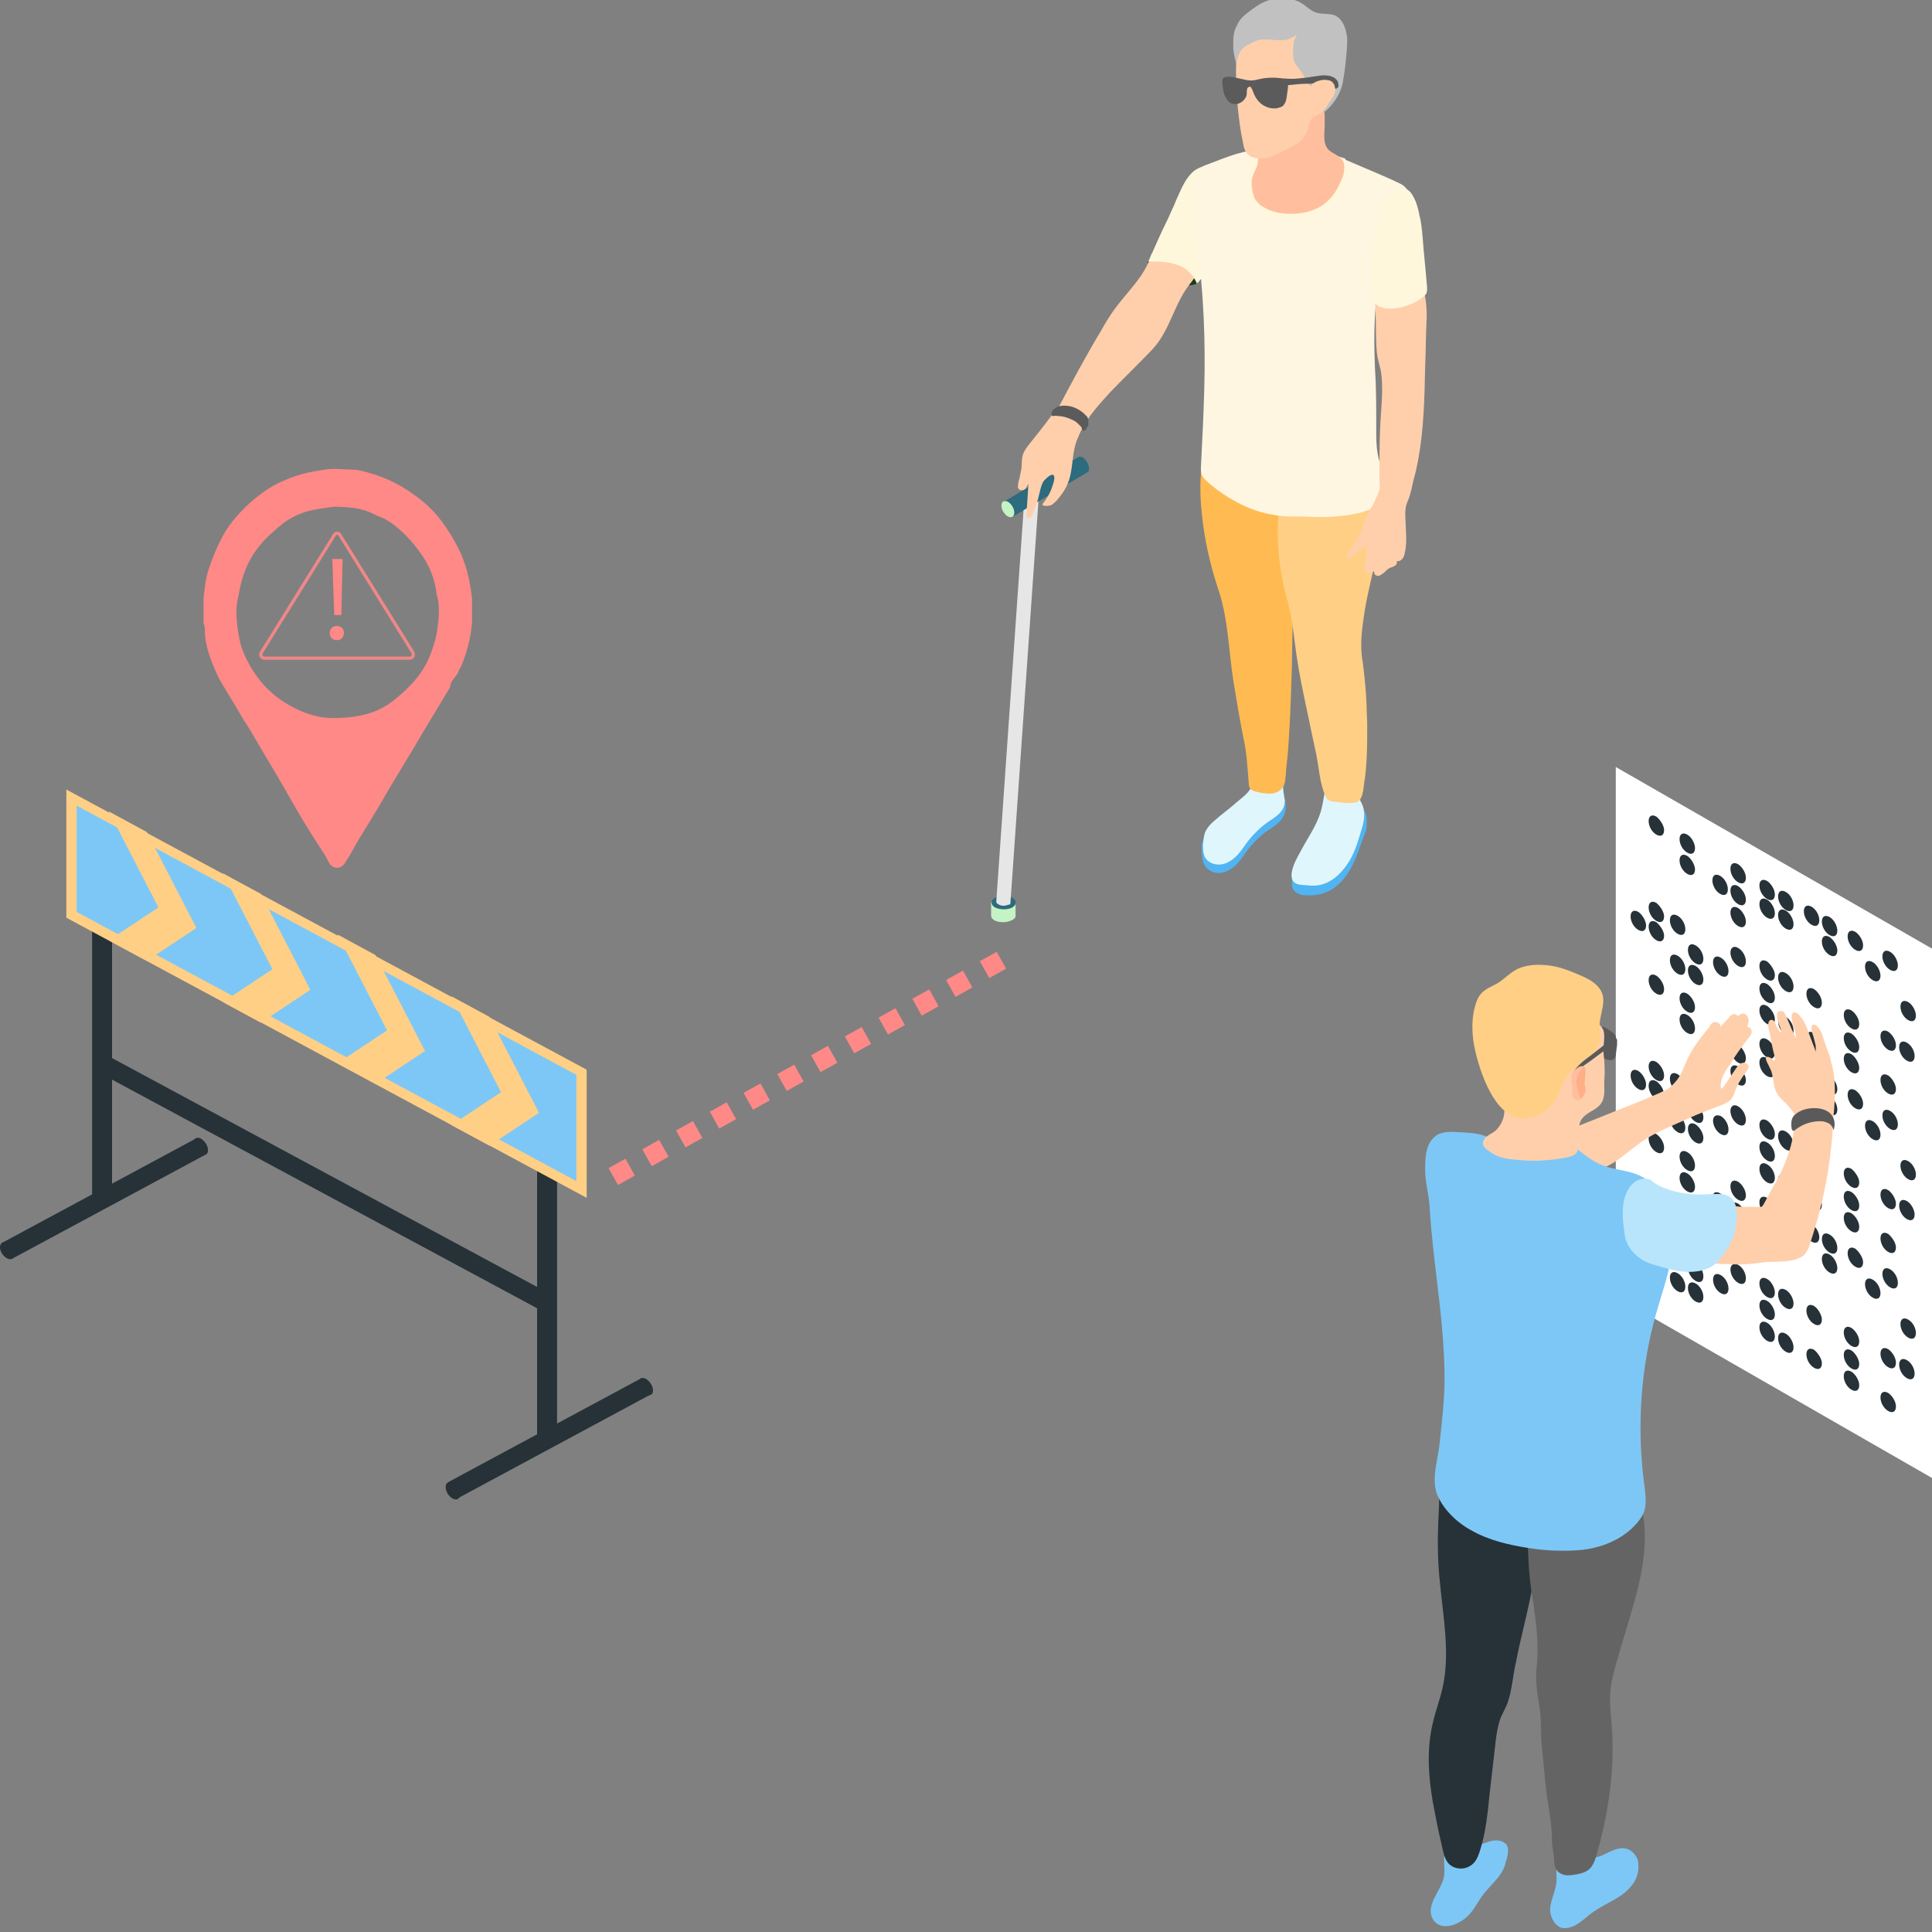 <svg width="300" height="300" viewBox="0 0 300 300" fill="none" xmlns="http://www.w3.org/2000/svg">
<rect x="0" y="0" width="300" height="300" fill="#808080" stroke="none"/>
<g clip-path="url(#clip0_334_249)">
<path d="M69.9 106.7C68.5 109 67.2 111.2 65.8 113.5C64.6 115.6 63.3 117.7 62.1 119.7C60.5 122.3 59 125 57.4 127.6C56.4 129.2 55.4 130.8 54.5 132.5C54.2 133 53.8 133.6 53.5 134.1C52.8 135.1 51.5 134.9 51 133.8C50.6 132.9 50 132.1 49.5 131.3C48.2 129.3 46.9 127.2 45.7 125.1C44.7 123.3 43.7 121.6 42.7 119.9C41.4 117.7 40.1 115.5 38.8 113.3C37.6 111.5 36.6 109.6 35.4 107.7C34.8 106.7 34.2 105.8 33.7 104.7C32.7 102.5 31.8 100.2 31.8 97.7C31.8 97.4 31.7 97 31.6 96.7C31.6 95.4 31.6 94.2 31.6 92.9C31.8 91.4 31.9 89.9 32.4 88.4C33 86.6 33.7 84.9 34.6 83.2C35.9 80.9 37.6 79.1 39.6 77.4C41.1 76.2 42.6 75.2 44.4 74.5C46.4 73.6 48.5 73.2 50.6 72.9C52 72.7 53 72.9 54.2 72.9C55.4 72.9 56.2 73.1 57.2 73.4C60.2 74.2 62.8 75.6 65.2 77.5C67.8 79.5 69.6 82.1 71.1 85C72.4 87.5 73 90.2 73.3 93C73.3 94.2 73.3 95.4 73.3 96.6C73.1 99.1 72.5 101.4 71.5 103.7C71.3 103.9 71.2 104.2 71.1 104.5C70.7 105.2 69.9 105.8 69.9 106.7ZM61.3 81.6C60.8 81.2 60.3 80.9 59.8 80.6C59.3 80.4 58.9 80.2 58.4 80C57 79.3 55.8 78.9 54.2 78.8C52.9 78.7 52.2 78.6 51 78.8C48.9 79.1 47.3 79.3 45.3 80.4C44.4 80.9 43.9 81.3 43.3 81.8C42.4 82.6 41.4 83.4 40.6 84.4C39 86.2 38 88.3 37.4 90.7C37.2 91.5 37.1 92.3 36.9 93.1C36.6 94.6 36.7 96.1 36.9 97.6C37.1 98.9 37.3 100.1 37.8 101.3C39.2 104.6 41.3 107.3 44.4 109.2C46.7 110.6 49.1 111.5 51.8 111.5C53.2 111.5 54.6 111.4 56 111.1C58 110.7 59.7 109.9 61.2 108.7C63.7 106.7 65.9 104.4 67 101.2C67.5 99.8 67.9 98.4 68 96.9C68.2 95.6 68.2 94.3 68 93C67.9 92.8 67.9 92.5 67.8 92.3C67.6 90.4 67 88.7 66.1 87.1C64.8 85 63.2 83.1 61.3 81.6Z" fill="#FF8987"/>
<path d="M51.6 86.8H53.2L53 95.5H51.9L51.6 86.8ZM52.3 99.4C52 99.4 51.7 99.3 51.5 99.1C51.3 98.9 51.2 98.6 51.2 98.3C51.2 98 51.3 97.7 51.5 97.5C51.7 97.3 52 97.2 52.3 97.2C52.6 97.2 52.9 97.3 53.1 97.5C53.3 97.7 53.4 97.9 53.4 98.3C53.4 98.6 53.3 98.9 53.1 99.1C52.9 99.3 52.7 99.4 52.3 99.4Z" fill="#FF8987"/>
<path d="M52.8 83.1L64.1 101.3C64.3 101.7 64.1 102.2 63.6 102.2H41.1C40.6 102.2 40.3 101.7 40.6 101.3L51.9 83.1C52.1 82.7 52.6 82.7 52.8 83.1Z" stroke="#F18788" stroke-width="0.5" stroke-miterlimit="10"/>
<path d="M300 229.5L250.9 201.3V119.1L300 147.3V229.5Z" fill="white"/>
<path d="M258.4 128.9C258.4 129.7 257.9 130 257.2 129.6C256.5 129.2 256 128.3 256 127.5C256 126.7 256.5 126.4 257.2 126.8C257.8 127.3 258.4 128.2 258.4 128.9Z" fill="#263238"/>
<path d="M258.4 142.3C258.4 143.1 257.9 143.4 257.2 143C256.5 142.6 256 141.7 256 140.9C256 140.1 256.5 139.8 257.2 140.2C257.8 140.7 258.4 141.6 258.4 142.3Z" fill="#263238"/>
<path d="M258.4 145.3C258.4 146.1 257.9 146.4 257.2 146C256.5 145.6 256 144.7 256 143.9C256 143.1 256.5 142.8 257.2 143.2C257.8 143.7 258.4 144.6 258.4 145.3Z" fill="#263238"/>
<path d="M255.6 143.7C255.6 144.5 255.1 144.8 254.4 144.4C253.7 144 253.2 143.1 253.2 142.3C253.2 141.5 253.7 141.2 254.4 141.6C255 142 255.6 143 255.6 143.7Z" fill="#263238"/>
<path d="M261.7 144.3C261.7 145.1 261.2 145.4 260.5 145C259.8 144.6 259.3 143.7 259.3 142.9C259.3 142.1 259.8 141.8 260.5 142.2C261.2 142.6 261.7 143.5 261.7 144.3Z" fill="#263238"/>
<path d="M264.5 148.9C264.5 149.7 264 150 263.3 149.6C262.6 149.2 262.1 148.3 262.1 147.5C262.1 146.7 262.6 146.4 263.3 146.8C264 147.2 264.5 148.1 264.5 148.9Z" fill="#263238"/>
<path d="M264.5 152.1C264.5 152.9 264 153.2 263.3 152.8C262.6 152.4 262.1 151.5 262.1 150.7C262.1 149.9 262.6 149.6 263.3 150C264 150.4 264.5 151.4 264.5 152.1Z" fill="#263238"/>
<path d="M261.7 150.5C261.7 151.3 261.2 151.6 260.5 151.2C259.8 150.8 259.3 149.9 259.3 149.1C259.3 148.3 259.8 148 260.5 148.4C261.2 148.8 261.7 149.7 261.7 150.5Z" fill="#263238"/>
<path d="M263.2 131.7C263.2 132.5 262.7 132.8 262 132.4C261.3 132 260.8 131.1 260.8 130.3C260.8 129.5 261.3 129.2 262 129.6C262.7 130 263.2 131 263.2 131.7Z" fill="#263238"/>
<path d="M263.2 135C263.2 135.8 262.7 136.1 262 135.7C261.3 135.3 260.8 134.4 260.8 133.6C260.8 132.8 261.3 132.5 262 132.9C262.6 133.3 263.2 134.3 263.2 135Z" fill="#263238"/>
<path d="M271.1 136.3C271.1 137.1 270.6 137.4 269.9 137C269.2 136.6 268.7 135.7 268.7 134.9C268.7 134.1 269.2 133.8 269.9 134.2C270.5 134.6 271.1 135.5 271.1 136.3Z" fill="#263238"/>
<path d="M271.1 139.7C271.1 140.5 270.6 140.8 269.9 140.4C269.2 140 268.7 139.1 268.7 138.3C268.7 137.5 269.2 137.2 269.9 137.6C270.5 138 271.1 138.9 271.1 139.7Z" fill="#263238"/>
<path d="M268.3 138.1C268.3 138.9 267.8 139.2 267.1 138.8C266.4 138.4 265.9 137.5 265.9 136.7C265.9 135.9 266.4 135.6 267.1 136C267.8 136.4 268.3 137.3 268.3 138.1Z" fill="#263238"/>
<path d="M271.1 143.1C271.1 143.9 270.6 144.2 269.9 143.8C269.2 143.4 268.7 142.5 268.7 141.7C268.7 140.9 269.2 140.6 269.9 141C270.5 141.4 271.1 142.3 271.1 143.1Z" fill="#263238"/>
<path d="M275.6 138.9C275.6 139.7 275.1 140 274.4 139.6C273.7 139.2 273.2 138.3 273.2 137.5C273.2 136.7 273.7 136.4 274.4 136.8C275 137.2 275.6 138.1 275.6 138.9Z" fill="#263238"/>
<path d="M278.5 140.6C278.5 141.4 278 141.7 277.3 141.3C276.6 140.9 276.1 140 276.1 139.2C276.1 138.4 276.6 138.1 277.3 138.5C278 138.9 278.5 139.8 278.5 140.6Z" fill="#263238"/>
<path d="M275.6 141.8C275.6 142.6 275.1 142.9 274.4 142.5C273.7 142.1 273.2 141.2 273.2 140.4C273.2 139.6 273.7 139.3 274.4 139.7C275.1 140.1 275.6 141.1 275.6 141.8Z" fill="#263238"/>
<path d="M278.5 143.5C278.5 144.3 278 144.6 277.3 144.2C276.6 143.8 276.1 142.9 276.1 142.1C276.1 141.3 276.6 141 277.3 141.4C278 141.8 278.5 142.8 278.5 143.5Z" fill="#263238"/>
<path d="M275.6 151.4C275.6 152.2 275.1 152.5 274.4 152.1C273.7 151.7 273.2 150.8 273.2 150C273.2 149.2 273.7 148.9 274.4 149.3C275 149.8 275.6 150.7 275.6 151.4Z" fill="#263238"/>
<path d="M278.5 153.2C278.5 154 278 154.3 277.3 153.9C276.6 153.5 276.1 152.6 276.1 151.8C276.1 151 276.6 150.7 277.3 151.1C278 151.5 278.5 152.4 278.5 153.2Z" fill="#263238"/>
<path d="M275.6 154.9C275.6 155.7 275.1 156 274.4 155.6C273.7 155.2 273.2 154.3 273.2 153.5C273.2 152.7 273.7 152.4 274.4 152.8C275 153.2 275.6 154.1 275.6 154.9Z" fill="#263238"/>
<path d="M275.6 158.3C275.6 159.1 275.1 159.4 274.4 159C273.7 158.6 273.2 157.7 273.2 156.9C273.2 156.1 273.7 155.8 274.4 156.2C275 156.6 275.6 157.5 275.6 158.3Z" fill="#263238"/>
<path d="M282.9 155.7C282.9 156.5 282.4 156.8 281.7 156.4C281 156 280.5 155.1 280.5 154.3C280.5 153.5 281 153.2 281.7 153.6C282.3 154 282.9 154.9 282.9 155.7Z" fill="#263238"/>
<path d="M282.9 162.5C282.9 163.3 282.4 163.6 281.7 163.2C281 162.8 280.5 161.9 280.5 161.1C280.5 160.3 281 160 281.7 160.4C282.3 160.8 282.9 161.7 282.9 162.5Z" fill="#263238"/>
<path d="M288.7 159C288.7 159.8 288.2 160.1 287.5 159.7C286.8 159.3 286.3 158.4 286.3 157.6C286.3 156.8 286.8 156.5 287.5 156.9C288.1 157.3 288.7 158.2 288.7 159Z" fill="#263238"/>
<path d="M288.7 165.8C288.7 166.6 288.2 166.9 287.5 166.5C286.8 166.1 286.3 165.2 286.3 164.4C286.3 163.6 286.8 163.3 287.5 163.7C288.1 164.1 288.7 165.1 288.7 165.8Z" fill="#263238"/>
<path d="M288.7 162.6C288.7 163.4 288.2 163.7 287.5 163.3C286.8 162.9 286.3 162 286.3 161.2C286.3 160.4 286.8 160.1 287.5 160.5C288.1 160.9 288.7 161.8 288.7 162.6Z" fill="#263238"/>
<path d="M278.5 160C278.5 160.8 278 161.1 277.3 160.7C276.6 160.3 276.1 159.4 276.1 158.6C276.1 157.8 276.6 157.5 277.3 157.9C278 158.3 278.5 159.2 278.5 160Z" fill="#263238"/>
<path d="M294.4 162.3C294.4 163.1 293.9 163.4 293.2 163C292.5 162.6 292 161.7 292 160.9C292 160.1 292.5 159.8 293.2 160.2C293.8 160.6 294.4 161.5 294.4 162.3Z" fill="#263238"/>
<path d="M297.3 164C297.3 164.8 296.8 165.1 296.1 164.7C295.4 164.3 294.9 163.4 294.9 162.6C294.9 161.8 295.4 161.5 296.1 161.9C296.8 162.3 297.3 163.2 297.3 164Z" fill="#263238"/>
<path d="M294.4 169.1C294.4 169.9 293.9 170.2 293.2 169.8C292.5 169.4 292 168.5 292 167.7C292 166.9 292.5 166.6 293.2 167C293.8 167.4 294.4 168.4 294.4 169.1Z" fill="#263238"/>
<path d="M282.5 142.9C282.5 143.7 282 144 281.3 143.6C280.6 143.2 280.1 142.3 280.1 141.5C280.1 140.7 280.6 140.4 281.3 140.8C282 141.2 282.5 142.1 282.5 142.9Z" fill="#263238"/>
<path d="M285.3 144.5C285.3 145.3 284.8 145.6 284.1 145.2C283.4 144.8 282.9 143.9 282.9 143.1C282.9 142.3 283.4 142 284.1 142.4C284.8 142.8 285.3 143.8 285.3 144.5Z" fill="#263238"/>
<path d="M285.3 147.6C285.3 148.4 284.8 148.7 284.1 148.3C283.4 147.9 282.9 147 282.9 146.2C282.9 145.4 283.4 145.1 284.1 145.5C284.8 146 285.3 146.9 285.3 147.6Z" fill="#263238"/>
<path d="M289.3 146.8C289.3 147.6 288.8 147.9 288.1 147.5C287.4 147.1 286.9 146.2 286.9 145.4C286.9 144.6 287.4 144.3 288.1 144.7C288.7 145.1 289.3 146 289.3 146.8Z" fill="#263238"/>
<path d="M292 151.5C292 152.3 291.5 152.6 290.8 152.2C290.1 151.8 289.6 150.9 289.6 150.1C289.6 149.3 290.1 149 290.8 149.4C291.5 149.8 292 150.8 292 151.5Z" fill="#263238"/>
<path d="M268.7 147.9C268.7 148.7 269.2 149.6 269.9 150C270.6 150.4 271.1 150.1 271.1 149.3C271.1 148.5 270.6 147.6 269.9 147.2C269.3 146.8 268.7 147.1 268.7 147.9Z" fill="#263238"/>
<path d="M266 149.4C266 150.2 266.5 151.1 267.2 151.5C267.9 151.9 268.4 151.6 268.4 150.8C268.4 150 267.9 149.1 267.2 148.7C266.5 148.3 266 148.6 266 149.4Z" fill="#263238"/>
<path d="M294.7 149.9C294.7 150.7 294.2 151 293.5 150.6C292.8 150.2 292.3 149.3 292.3 148.5C292.3 147.7 292.8 147.4 293.5 147.8C294.2 148.2 294.7 149.2 294.7 149.9Z" fill="#263238"/>
<path d="M297.5 157.7C297.5 158.5 297 158.8 296.3 158.4C295.6 158 295.1 157.1 295.1 156.3C295.1 155.5 295.6 155.2 296.3 155.6C297 156 297.5 157 297.5 157.7Z" fill="#263238"/>
<path d="M258.4 153.6C258.4 154.4 257.9 154.7 257.2 154.3C256.5 153.9 256 153 256 152.2C256 151.4 256.5 151.1 257.2 151.5C257.8 151.9 258.4 152.8 258.4 153.6Z" fill="#263238"/>
<path d="M258.4 167C258.4 167.8 257.9 168.1 257.2 167.7C256.5 167.3 256 166.4 256 165.6C256 164.8 256.5 164.5 257.2 164.9C257.8 165.3 258.4 166.2 258.4 167Z" fill="#263238"/>
<path d="M258.4 170C258.4 170.8 257.9 171.1 257.2 170.7C256.5 170.3 256 169.4 256 168.6C256 167.8 256.5 167.5 257.2 167.9C257.8 168.3 258.4 169.2 258.4 170Z" fill="#263238"/>
<path d="M255.6 168.4C255.6 169.2 255.1 169.5 254.4 169.1C253.7 168.7 253.2 167.8 253.2 167C253.2 166.2 253.7 165.9 254.4 166.3C255 166.7 255.6 167.6 255.6 168.4Z" fill="#263238"/>
<path d="M261.7 168.9C261.7 169.7 261.2 170 260.5 169.6C259.8 169.2 259.3 168.3 259.3 167.5C259.3 166.7 259.8 166.4 260.5 166.8C261.2 167.2 261.7 168.2 261.7 168.9Z" fill="#263238"/>
<path d="M264.5 173.5C264.5 174.3 264 174.6 263.3 174.2C262.6 173.8 262.1 172.9 262.1 172.1C262.1 171.3 262.6 171 263.3 171.4C264 171.8 264.5 172.8 264.5 173.5Z" fill="#263238"/>
<path d="M264.5 176.7C264.5 177.5 264 177.8 263.3 177.4C262.6 177 262.1 176.1 262.1 175.3C262.1 174.5 262.6 174.2 263.3 174.6C264 175.1 264.5 176 264.5 176.7Z" fill="#263238"/>
<path d="M261.7 175.1C261.7 175.9 261.2 176.2 260.5 175.8C259.8 175.4 259.3 174.5 259.3 173.7C259.3 172.9 259.8 172.6 260.5 173C261.2 173.4 261.7 174.4 261.7 175.1Z" fill="#263238"/>
<path d="M263.2 156.4C263.2 157.2 262.7 157.5 262 157.1C261.3 156.7 260.8 155.8 260.8 155C260.8 154.2 261.3 153.9 262 154.3C262.6 154.7 263.2 155.6 263.2 156.4Z" fill="#263238"/>
<path d="M263.2 159.7C263.2 160.5 262.7 160.8 262 160.4C261.3 160 260.8 159.1 260.8 158.3C260.8 157.5 261.3 157.2 262 157.6C262.7 158 263.2 158.9 263.2 159.7Z" fill="#263238"/>
<path d="M271.1 160.9C271.1 161.7 270.6 162 269.9 161.6C269.2 161.2 268.7 160.3 268.7 159.5C268.7 158.7 269.2 158.4 269.9 158.8C270.5 159.2 271.1 160.2 271.1 160.9Z" fill="#263238"/>
<path d="M271.1 164.3C271.1 165.1 270.6 165.4 269.9 165C269.2 164.6 268.7 163.7 268.7 162.9C268.7 162.1 269.2 161.8 269.9 162.2C270.5 162.6 271.1 163.6 271.1 164.3Z" fill="#263238"/>
<path d="M268.3 162.7C268.3 163.5 267.8 163.8 267.1 163.4C266.4 163 265.9 162.1 265.9 161.3C265.9 160.5 266.4 160.2 267.1 160.6C267.8 161.1 268.3 162 268.3 162.7Z" fill="#263238"/>
<path d="M271.1 167.7C271.1 168.5 270.6 168.8 269.9 168.4C269.2 168 268.7 167.1 268.7 166.3C268.7 165.5 269.2 165.2 269.9 165.6C270.5 166.1 271.1 167 271.1 167.7Z" fill="#263238"/>
<path d="M275.6 163.5C275.6 164.3 275.1 164.6 274.4 164.2C273.7 163.8 273.2 162.9 273.2 162.1C273.2 161.3 273.7 161 274.4 161.4C275.1 161.8 275.6 162.7 275.6 163.5Z" fill="#263238"/>
<path d="M278.5 165.2C278.5 166 278 166.3 277.3 165.9C276.6 165.5 276.1 164.6 276.1 163.8C276.1 163 276.6 162.7 277.3 163.1C278 163.5 278.5 164.5 278.5 165.2Z" fill="#263238"/>
<path d="M275.6 166.4C275.6 167.2 275.1 167.5 274.4 167.1C273.7 166.7 273.2 165.8 273.2 165C273.2 164.2 273.7 163.9 274.4 164.3C275.1 164.7 275.6 165.7 275.6 166.4Z" fill="#263238"/>
<path d="M278.5 168.1C278.5 168.9 278 169.2 277.3 168.8C276.6 168.4 276.1 167.5 276.1 166.7C276.1 165.9 276.6 165.6 277.3 166C278 166.5 278.5 167.4 278.5 168.1Z" fill="#263238"/>
<path d="M275.6 176.1C275.6 176.9 275.1 177.2 274.4 176.8C273.7 176.4 273.2 175.5 273.2 174.7C273.2 173.9 273.7 173.6 274.4 174C275 174.4 275.6 175.3 275.6 176.1Z" fill="#263238"/>
<path d="M278.5 177.8C278.5 178.6 278 178.9 277.3 178.5C276.6 178.1 276.1 177.2 276.1 176.4C276.1 175.6 276.6 175.3 277.3 175.7C278 176.1 278.5 177 278.5 177.8Z" fill="#263238"/>
<path d="M275.6 179.5C275.6 180.3 275.1 180.6 274.4 180.2C273.7 179.8 273.2 178.9 273.2 178.1C273.2 177.3 273.7 177 274.4 177.4C275.1 177.8 275.6 178.7 275.6 179.5Z" fill="#263238"/>
<path d="M275.6 182.9C275.6 183.7 275.1 184 274.4 183.6C273.7 183.2 273.2 182.3 273.2 181.5C273.2 180.7 273.7 180.4 274.4 180.8C275.1 181.2 275.6 182.1 275.6 182.9Z" fill="#263238"/>
<path d="M282.9 180.3C282.9 181.1 282.4 181.4 281.7 181C281 180.6 280.5 179.7 280.5 178.9C280.5 178.1 281 177.8 281.7 178.2C282.3 178.6 282.9 179.5 282.9 180.3Z" fill="#263238"/>
<path d="M282.9 187.1C282.9 187.9 282.4 188.2 281.7 187.8C281 187.4 280.5 186.5 280.5 185.7C280.5 184.9 281 184.6 281.7 185C282.3 185.4 282.9 186.3 282.9 187.1Z" fill="#263238"/>
<path d="M288.7 183.6C288.7 184.4 288.2 184.7 287.5 184.3C286.8 183.9 286.3 183 286.3 182.2C286.3 181.4 286.8 181.1 287.5 181.5C288.1 182 288.7 182.9 288.7 183.6Z" fill="#263238"/>
<path d="M288.7 190.5C288.7 191.3 288.2 191.6 287.5 191.2C286.8 190.8 286.3 189.9 286.3 189.1C286.3 188.3 286.8 188 287.5 188.4C288.1 188.8 288.7 189.7 288.7 190.5Z" fill="#263238"/>
<path d="M288.7 187.2C288.7 188 288.2 188.3 287.5 187.9C286.8 187.5 286.3 186.6 286.3 185.8C286.3 185 286.8 184.7 287.5 185.1C288.1 185.5 288.7 186.4 288.7 187.2Z" fill="#263238"/>
<path d="M278.5 184.6C278.5 185.4 278 185.7 277.3 185.3C276.6 184.9 276.1 184 276.1 183.2C276.1 182.4 276.6 182.1 277.3 182.5C278 182.9 278.5 183.8 278.5 184.6Z" fill="#263238"/>
<path d="M294.4 186.9C294.4 187.7 293.9 188 293.2 187.6C292.5 187.2 292 186.3 292 185.5C292 184.7 292.5 184.4 293.2 184.8C293.8 185.2 294.4 186.2 294.4 186.9Z" fill="#263238"/>
<path d="M297.3 188.6C297.3 189.4 296.8 189.7 296.1 189.3C295.4 188.9 294.9 188 294.9 187.2C294.9 186.4 295.4 186.1 296.1 186.5C296.8 186.9 297.3 187.9 297.3 188.6Z" fill="#263238"/>
<path d="M294.4 193.7C294.4 194.5 293.9 194.8 293.2 194.4C292.5 194 292 193.1 292 192.3C292 191.5 292.5 191.2 293.2 191.6C293.8 192.1 294.4 193 294.4 193.7Z" fill="#263238"/>
<path d="M282.5 167.5C282.5 168.3 282 168.6 281.3 168.2C280.6 167.8 280.1 166.9 280.1 166.1C280.1 165.3 280.6 165 281.3 165.4C282 165.8 282.5 166.8 282.5 167.5Z" fill="#263238"/>
<path d="M285.3 169.1C285.3 169.9 284.8 170.2 284.1 169.8C283.4 169.4 282.9 168.5 282.9 167.7C282.9 166.9 283.4 166.6 284.1 167C284.8 167.5 285.3 168.4 285.3 169.1Z" fill="#263238"/>
<path d="M285.3 172.3C285.3 173.1 284.8 173.4 284.1 173C283.4 172.6 282.9 171.7 282.9 170.9C282.9 170.1 283.4 169.8 284.1 170.2C284.8 170.6 285.3 171.5 285.3 172.3Z" fill="#263238"/>
<path d="M289.3 171.4C289.3 172.2 288.8 172.5 288.1 172.1C287.4 171.7 286.9 170.8 286.9 170C286.9 169.2 287.4 168.9 288.1 169.3C288.7 169.7 289.3 170.6 289.3 171.4Z" fill="#263238"/>
<path d="M292 176.2C292 177 291.5 177.3 290.8 176.9C290.1 176.5 289.6 175.6 289.6 174.8C289.6 174 290.1 173.7 290.8 174.1C291.5 174.5 292 175.4 292 176.2Z" fill="#263238"/>
<path d="M268.7 172.5C268.7 173.3 269.2 174.2 269.9 174.6C270.6 175 271.1 174.7 271.1 173.9C271.1 173.1 270.6 172.2 269.9 171.8C269.3 171.4 268.7 171.7 268.7 172.5Z" fill="#263238"/>
<path d="M266 174C266 174.8 266.5 175.7 267.2 176.1C267.9 176.5 268.4 176.2 268.4 175.4C268.4 174.6 267.9 173.7 267.2 173.3C266.5 173 266 173.3 266 174Z" fill="#263238"/>
<path d="M294.7 174.6C294.7 175.4 294.2 175.7 293.5 175.3C292.8 174.9 292.3 174 292.3 173.2C292.3 172.4 292.8 172.1 293.5 172.5C294.2 172.9 294.7 173.8 294.7 174.6Z" fill="#263238"/>
<path d="M297.5 182.4C297.5 183.2 297 183.5 296.3 183.1C295.6 182.7 295.1 181.8 295.1 181C295.1 180.2 295.6 179.9 296.3 180.3C297 180.7 297.5 181.6 297.5 182.4Z" fill="#263238"/>
<path d="M258.4 178.2C258.4 179 257.9 179.3 257.2 178.9C256.5 178.5 256 177.6 256 176.8C256 176 256.5 175.7 257.2 176.1C257.8 176.5 258.4 177.4 258.4 178.2Z" fill="#263238"/>
<path d="M258.4 191.6C258.4 192.4 257.9 192.7 257.2 192.3C256.5 191.9 256 191 256 190.2C256 189.4 256.5 189.1 257.2 189.5C257.8 189.9 258.4 190.8 258.4 191.6Z" fill="#263238"/>
<path d="M258.4 194.6C258.4 195.4 257.9 195.7 257.2 195.3C256.5 194.9 256 194 256 193.2C256 192.4 256.5 192.1 257.2 192.5C257.8 192.9 258.4 193.8 258.4 194.6Z" fill="#263238"/>
<path d="M255.6 193C255.6 193.8 255.1 194.1 254.4 193.7C253.7 193.3 253.2 192.4 253.2 191.6C253.2 190.8 253.7 190.5 254.4 190.9C255 191.3 255.6 192.2 255.6 193Z" fill="#263238"/>
<path d="M261.7 193.6C261.7 194.4 261.2 194.7 260.5 194.3C259.8 193.9 259.3 193 259.3 192.2C259.3 191.4 259.8 191.1 260.5 191.5C261.2 191.9 261.7 192.8 261.7 193.6Z" fill="#263238"/>
<path d="M264.5 198.2C264.5 199 264 199.3 263.3 198.9C262.6 198.5 262.1 197.6 262.1 196.8C262.1 196 262.6 195.7 263.3 196.1C264 196.5 264.5 197.4 264.5 198.2Z" fill="#263238"/>
<path d="M264.5 201.4C264.5 202.2 264 202.5 263.3 202.1C262.6 201.7 262.1 200.8 262.1 200C262.1 199.2 262.6 198.9 263.3 199.3C264 199.7 264.5 200.6 264.5 201.4Z" fill="#263238"/>
<path d="M261.7 199.8C261.7 200.6 261.2 200.9 260.5 200.5C259.8 200.1 259.3 199.2 259.3 198.4C259.3 197.6 259.8 197.3 260.5 197.7C261.2 198.1 261.7 199 261.7 199.8Z" fill="#263238"/>
<path d="M263.2 181C263.2 181.8 262.7 182.1 262 181.7C261.3 181.3 260.8 180.4 260.8 179.6C260.8 178.8 261.3 178.5 262 178.9C262.7 179.3 263.2 180.2 263.2 181Z" fill="#263238"/>
<path d="M263.2 184.3C263.2 185.1 262.7 185.4 262 185C261.3 184.6 260.8 183.7 260.8 182.9C260.8 182.1 261.3 181.8 262 182.2C262.7 182.6 263.2 183.6 263.2 184.3Z" fill="#263238"/>
<path d="M271.1 185.6C271.1 186.4 270.6 186.7 269.9 186.3C269.2 185.9 268.7 185 268.7 184.2C268.7 183.4 269.2 183.1 269.9 183.5C270.5 183.9 271.1 184.8 271.1 185.6Z" fill="#263238"/>
<path d="M271.1 189C271.1 189.8 270.6 190.1 269.9 189.7C269.2 189.3 268.7 188.4 268.7 187.6C268.7 186.8 269.2 186.5 269.9 186.9C270.5 187.3 271.1 188.2 271.1 189Z" fill="#263238"/>
<path d="M268.3 187.4C268.3 188.2 267.8 188.5 267.1 188.1C266.4 187.7 265.9 186.8 265.9 186C265.9 185.2 266.4 184.9 267.1 185.3C267.8 185.7 268.3 186.6 268.3 187.4Z" fill="#263238"/>
<path d="M271.1 192.4C271.1 193.2 270.6 193.5 269.9 193.1C269.2 192.7 268.7 191.8 268.7 191C268.7 190.2 269.2 189.9 269.9 190.3C270.5 190.7 271.1 191.6 271.1 192.4Z" fill="#263238"/>
<path d="M275.6 188.1C275.6 188.9 275.1 189.2 274.4 188.8C273.7 188.4 273.2 187.5 273.2 186.7C273.2 185.9 273.7 185.6 274.4 186C275.1 186.4 275.6 187.4 275.6 188.1Z" fill="#263238"/>
<path d="M278.5 189.9C278.5 190.7 278 191 277.3 190.6C276.6 190.2 276.1 189.3 276.1 188.5C276.1 187.7 276.6 187.4 277.3 187.8C278 188.2 278.5 189.1 278.5 189.9Z" fill="#263238"/>
<path d="M275.6 191.1C275.6 191.9 275.1 192.2 274.4 191.8C273.7 191.4 273.2 190.5 273.2 189.7C273.2 188.9 273.7 188.6 274.4 189C275.1 189.4 275.6 190.3 275.6 191.1Z" fill="#263238"/>
<path d="M278.5 192.8C278.5 193.6 278 193.9 277.3 193.5C276.6 193.1 276.1 192.2 276.1 191.4C276.1 190.6 276.6 190.3 277.3 190.7C278 191.1 278.5 192 278.5 192.8Z" fill="#263238"/>
<path d="M275.6 200.7C275.6 201.5 275.1 201.8 274.4 201.4C273.7 201 273.2 200.1 273.2 199.3C273.2 198.5 273.7 198.2 274.4 198.6C275.1 199 275.6 200 275.6 200.7Z" fill="#263238"/>
<path d="M278.5 202.4C278.5 203.2 278 203.5 277.3 203.1C276.6 202.7 276.1 201.8 276.1 201C276.1 200.2 276.6 199.9 277.3 200.3C278 200.7 278.5 201.7 278.5 202.4Z" fill="#263238"/>
<path d="M275.6 204.1C275.6 204.9 275.1 205.2 274.4 204.8C273.7 204.4 273.2 203.5 273.2 202.7C273.2 201.9 273.7 201.6 274.4 202C275.1 202.4 275.6 203.4 275.6 204.1Z" fill="#263238"/>
<path d="M275.6 207.5C275.6 208.3 275.1 208.6 274.4 208.2C273.7 207.8 273.2 206.9 273.2 206.1C273.2 205.3 273.7 205 274.4 205.4C275.1 205.8 275.6 206.8 275.6 207.5Z" fill="#263238"/>
<path d="M282.9 204.9C282.9 205.7 282.4 206 281.7 205.6C281 205.2 280.5 204.3 280.5 203.5C280.5 202.7 281 202.4 281.7 202.8C282.3 203.2 282.9 204.2 282.9 204.9Z" fill="#263238"/>
<path d="M282.9 211.7C282.9 212.5 282.4 212.8 281.7 212.4C281 212 280.5 211.1 280.5 210.3C280.5 209.5 281 209.2 281.7 209.6C282.3 210.1 282.9 211 282.9 211.7Z" fill="#263238"/>
<path d="M288.7 208.3C288.7 209.1 288.2 209.4 287.5 209C286.8 208.6 286.3 207.7 286.3 206.9C286.3 206.1 286.8 205.8 287.5 206.2C288.1 206.6 288.7 207.5 288.7 208.3Z" fill="#263238"/>
<path d="M288.7 215.1C288.7 215.9 288.2 216.2 287.5 215.8C286.8 215.4 286.3 214.5 286.3 213.7C286.3 212.9 286.8 212.6 287.5 213C288.1 213.4 288.7 214.3 288.7 215.1Z" fill="#263238"/>
<path d="M288.7 211.8C288.7 212.6 288.2 212.9 287.5 212.5C286.8 212.1 286.3 211.2 286.3 210.4C286.3 209.6 286.8 209.3 287.5 209.7C288.1 210.1 288.7 211.1 288.7 211.8Z" fill="#263238"/>
<path d="M278.5 209.2C278.5 210 278 210.3 277.3 209.9C276.6 209.5 276.1 208.6 276.1 207.8C276.1 207 276.6 206.7 277.3 207.1C278 207.5 278.5 208.5 278.5 209.2Z" fill="#263238"/>
<path d="M294.4 211.6C294.4 212.4 293.9 212.7 293.2 212.3C292.5 211.9 292 211 292 210.2C292 209.4 292.5 209.1 293.2 209.5C293.8 209.9 294.4 210.8 294.4 211.6Z" fill="#263238"/>
<path d="M297.3 213.3C297.3 214.1 296.8 214.4 296.1 214C295.4 213.6 294.9 212.7 294.9 211.9C294.9 211.1 295.4 210.8 296.1 211.2C296.8 211.6 297.3 212.5 297.3 213.3Z" fill="#263238"/>
<path d="M294.4 218.4C294.4 219.2 293.9 219.5 293.2 219.1C292.5 218.7 292 217.8 292 217C292 216.2 292.5 215.9 293.2 216.3C293.8 216.7 294.4 217.6 294.4 218.4Z" fill="#263238"/>
<path d="M282.5 192.1C282.5 192.9 282 193.2 281.3 192.8C280.6 192.4 280.1 191.5 280.1 190.7C280.1 189.9 280.6 189.6 281.3 190C282 190.5 282.5 191.4 282.5 192.1Z" fill="#263238"/>
<path d="M285.3 193.8C285.3 194.6 284.8 194.9 284.1 194.5C283.4 194.1 282.9 193.2 282.9 192.4C282.9 191.6 283.4 191.3 284.1 191.7C284.8 192.1 285.3 193 285.3 193.8Z" fill="#263238"/>
<path d="M285.3 196.9C285.3 197.7 284.8 198 284.1 197.6C283.4 197.2 282.9 196.3 282.9 195.5C282.9 194.7 283.4 194.4 284.1 194.8C284.8 195.2 285.3 196.2 285.3 196.9Z" fill="#263238"/>
<path d="M289.3 196C289.3 196.8 288.8 197.1 288.1 196.7C287.4 196.3 286.9 195.4 286.9 194.6C286.9 193.8 287.4 193.5 288.1 193.9C288.7 194.4 289.3 195.3 289.3 196Z" fill="#263238"/>
<path d="M292 200.8C292 201.6 291.5 201.9 290.8 201.5C290.1 201.1 289.6 200.2 289.6 199.4C289.6 198.6 290.1 198.3 290.8 198.7C291.5 199.1 292 200 292 200.8Z" fill="#263238"/>
<path d="M268.7 197.1C268.7 197.9 269.2 198.8 269.9 199.2C270.6 199.6 271.1 199.3 271.1 198.5C271.1 197.7 270.6 196.8 269.9 196.4C269.3 196 268.7 196.4 268.7 197.1Z" fill="#263238"/>
<path d="M266 198.7C266 199.5 266.5 200.4 267.2 200.8C267.9 201.2 268.4 200.9 268.4 200.1C268.4 199.3 267.9 198.4 267.2 198C266.5 197.6 266 197.9 266 198.7Z" fill="#263238"/>
<path d="M294.7 199.2C294.7 200 294.2 200.3 293.5 199.9C292.8 199.5 292.3 198.6 292.3 197.8C292.3 197 292.8 196.7 293.5 197.1C294.2 197.5 294.7 198.4 294.7 199.2Z" fill="#263238"/>
<path d="M297.5 207C297.5 207.8 297 208.1 296.3 207.7C295.6 207.3 295.1 206.4 295.1 205.6C295.1 204.8 295.6 204.5 296.3 204.9C297 205.3 297.5 206.2 297.5 207Z" fill="#263238"/>
<path d="M250.9 160.9C250.8 160.7 250.7 160.6 250.5 160.4C250 160 249.5 159.7 248.9 159.4C248.8 159.3 248.5 160 248.4 160.1C248 161.1 248.4 162.5 248.5 163.5C248.6 164.2 249.6 164.7 250.2 164.6C250.3 164.6 250.4 164.6 250.5 164.5C251 164.3 250.9 163.5 251 163C251 162.8 251.1 162.5 251.1 162.2C251.1 161.9 251.1 161.7 251.1 161.4C251 161.4 250.9 161.1 250.9 160.9Z" fill="#5A5A5A"/>
<path d="M271.5 161.2C271.7 160.9 272 160.6 272 160.2C272 159.8 271.7 159.4 271.3 159.5C271.4 159.1 271.6 158.7 271.5 158.3C271.5 157.9 271.2 157.5 270.8 157.4C270.4 157.3 270.1 157.6 269.8 157.8C269.7 157.5 269.4 157.4 269.1 157.5C268.8 157.6 268.6 157.8 268.5 158C268 158.5 267.6 159 267.1 159.5C267.3 159.1 266.8 158.7 266.4 158.7C265.8 158.7 265.6 159.1 265.4 159.5C265 160 264.6 160.5 264.2 161C263.4 162 262.7 163.1 262.1 164.3C261.5 165.5 261.2 166.7 260.4 167.7C260 168.2 259.5 168.7 259 169.1C257.4 169.9 255.8 170.5 254.2 171.2C251.1 172.4 248 173.7 244.9 174.9L242.8 177.3C242.7 177.2 242.6 177 242.4 176.8C243.3 178.6 244.2 180.5 245 182.3C245 182.4 245.1 182.5 245.2 182.5C245.3 182.5 245.3 182.5 245.4 182.5C247.2 182.1 249 181.5 250.6 180.5C252.3 179.4 253.8 178 255.5 176.9C257.6 175.6 259.9 174.7 262.1 173.7C263.6 173 265.2 172.4 266.8 171.8C267.6 171.5 268.4 171.2 268.9 170.6C269.1 170.3 269.3 169.9 269.4 169.5C269.8 168.4 270.4 167.4 271.1 166.5C271.3 166.2 271.6 165.8 271.5 165.5C271.4 165.1 270.8 164.9 270.4 165.1C270 165.3 269.7 165.7 269.5 166C268.9 166.9 268.2 167.9 267.6 168.8C267.5 168.9 267.4 169.1 267.3 169C267.2 169 267.2 168.9 267.2 168.8C267.1 167.5 267.9 166.3 268.7 165.2C269.5 163.8 270.5 162.5 271.5 161.2Z" fill="#FFCFAB"/>
<path d="M254.3 288.8C254 287.9 253.2 287.1 252.2 287C251.2 286.9 250.3 287.4 249.4 287.8C248.5 288.3 247.8 288.5 246.8 288.4C246.7 288.4 246.6 288.4 246.6 288.3C246.5 288.2 246.5 288.1 246.5 288C246.6 286.8 245.6 285.6 244.4 285.5C241.1 285 241.7 289.9 241.7 291.8C241.7 293.5 240.8 294.8 240.7 296.5C240.7 297.8 241.6 299.4 242.9 299.4C244.5 299.4 245.6 298.3 246.7 297.4C247.7 296.6 248.8 296 249.9 295.4C251 294.8 252.1 294.2 253 293.2C253.9 292.3 254.5 291 254.4 289.8C254.4 289.4 254.4 289.1 254.3 288.8Z" fill="#7DC7F6"/>
<path d="M233.9 286.4L233.8 286.3C233.2 285.7 232.2 285.7 231.4 285.9C230.7 286.1 229.5 286.7 228.7 286.3C228 286 227.9 285.1 226.9 285.2C226.3 285.3 225.8 285.6 225.4 286C225.1 286.3 224.8 286.6 224.6 287C223.9 288.4 224.5 290 224.2 291.5C223.8 293.6 221 296.1 222.7 298.3C224.2 300.1 227.2 298.5 228.3 297.1C229.1 296.2 229.6 295.1 230.3 294.2C231.2 293 232.4 292 233.2 290.7C233.5 290.2 233.7 289.7 233.8 289.2C234.1 288.2 234.4 287.1 233.9 286.4Z" fill="#7DC7F6"/>
<path d="M237.7 236.4C236.7 235.2 235 234.9 233.6 234.2C231.6 233.3 230 231.8 229 229.9C228.5 228.9 227.9 227.5 226.7 227.5C223 227.3 223.6 232.4 223.4 235C223.2 238.6 223.2 242.2 223.6 245.8C224.1 251.2 225.2 256.7 224 262.1C223.6 263.9 222.9 265.7 222.5 267.5C221.5 271.6 221.8 275.8 222.5 279.9C222.9 282 223.3 284.1 223.8 286.2C224.2 287.8 224.3 289.7 226.3 290.1C227.3 290.3 228.4 289.9 229 289.1C229.4 288.6 229.6 288 229.8 287.4C230.7 284.6 231 281.6 231.3 278.6C231.6 276 231.9 273.4 232.2 270.8C232.3 269.7 232.5 268.5 232.8 267.4C233.1 266.3 233.7 265.5 234.1 264.4C234.8 262.4 234.9 260.2 235.4 258.1C236.1 254.4 237.1 250.9 237.8 247.2C238.3 244.3 239.7 238.9 237.7 236.4Z" fill="#263238"/>
<path d="M253.3 250.4C254.8 245.3 256.1 239.8 255 234.6C254.9 234 254.6 233.3 254 233.1C253.6 233 253.1 233.2 252.7 233.4C249 235.2 244.3 235.7 240.9 233.5C240.8 233.4 239 235.5 238.8 235.6C237.6 236.7 237.1 237.2 237.2 238.9C237.3 241.9 237.4 244.8 237.9 247.7C238.5 251.6 239 255.1 238.6 259C238.4 261 238.7 262.9 239 264.8C239.4 266.8 239.2 269 239.4 271C239.6 273.1 239.8 275.2 240 277.2C240.3 280.1 241 282.9 241 285.9C241 286.7 241.2 287.5 241.3 288.3C241.4 289.1 241.2 289.9 241.9 290.6C242.3 291 242.9 291.2 243.4 291.2C244 291.2 244.5 291.1 245.1 291C246.9 290.6 247.4 289.8 247.9 288.1C249.5 282.5 250.5 276.6 250.4 270.8C250.4 267.3 249.6 264.3 250.3 260.9C251.1 257.4 252.3 253.9 253.3 250.4Z" fill="#646464"/>
<path d="M259.8 192.3C259.9 188.4 258.1 184.1 254.5 182.5C252.8 181.7 250.8 181.7 249 181C247.3 180.4 245.9 179.2 244.5 178.1C244.2 177.9 243.9 177.7 243.5 177.6C243.2 177.6 242.8 177.7 242.5 177.8C240.4 178.7 238.2 179.4 235.9 179.2C234.9 179.1 233.8 178.7 233 178.1C232.6 177.8 232.3 177.4 231.9 177.1C230.4 175.9 228.1 175.9 226.3 175.8C225.1 175.7 223.7 175.7 222.8 176.5C221.2 177.8 221.3 180.3 221.3 182.1C221.4 184 221.9 185.7 222 187.5C222.1 189.5 222.3 191.4 222.5 193.4C223.2 200 224.2 206.4 224.3 213C224.4 216.8 223.9 220.7 223.5 224.5C223.2 226.9 222.3 229.6 223.1 231.9C224 234.3 226.2 236.4 228.4 237.6C231.2 239.2 234.3 239.9 237.5 240.4C240.1 240.8 242.7 240.9 245.3 240.7C248.6 240.4 251.9 239.1 254.1 236.6C254.8 235.8 255.4 234.9 255.5 233.8C255.6 232.9 255.5 232 255.4 231.1C254.1 221.9 254.7 212.4 257.3 203.5C258.3 200 259.7 196.3 259.8 192.3Z" fill="#7DC7F6"/>
<path d="M249.1 164.7C249.1 164.3 249 163.9 249 163.5C248.9 162.7 249.1 161.9 249.1 161.1C249.1 160.7 249.1 160.2 248.9 159.8C248.7 159.4 248.4 159.2 248.2 158.9C247.8 159 247.3 159 246.9 159.1C246.7 158.9 246.3 159 246.1 159.2C243.9 161 242.7 163.8 240.7 165.9C239.3 167.4 237.4 168.4 235.6 169.4C234.8 169.8 233.8 170.4 233.6 171.3C233.5 171.7 233.6 172.1 233.6 172.5C233.6 173.6 233.1 174.7 232.3 175.5C231.7 176.1 230.1 176.5 230.3 177.7C230.4 178.2 230.9 178.5 231.3 178.8C232.6 179.8 234.1 180 235.7 180.1C238.2 180.4 240.9 180.2 243.4 179.7C243.8 179.6 244.2 179.5 244.5 179.3C245.1 178.9 245 178.3 245 177.6C245.1 176.8 245.2 176 245.2 175.2C245.2 174.2 245.6 173.6 246.4 173C247.1 172.5 247.9 172.2 248.5 171.5C249.3 170.5 249.1 169.2 249.1 168C249.2 166.9 249.2 165.8 249.1 164.7Z" fill="#FFCFAB"/>
<path d="M248.4 158.9C248.5 157.4 249.3 155.8 248.8 154.3C248.3 152.9 246.9 152.1 245.5 151.5C243.9 150.8 242.2 150.1 240.4 149.9C238.6 149.7 236.7 149.8 235.2 150.7C234.2 151.3 233.5 152.1 232.5 152.7C231.6 153.2 230.5 153.6 229.9 154.4C229.4 155 229.2 155.7 229 156.4C228.4 158.7 228.6 161.1 229.1 163.3C229.6 165.4 230.3 167.5 231.3 169.4C232.8 172.2 234.9 174.5 238.4 173.3C239.9 172.8 241.1 171.7 241.8 170.3C242.2 169.5 242.4 168.7 242.8 167.9C244 165.4 247.5 164.9 248.3 162.1C248.6 161.2 248.3 160 248.4 158.9Z" fill="#FFCF85"/>
<path d="M250.8 161.1C250.7 161.1 250.6 161.1 250.5 161.2C249.8 161.7 247.5 163.5 247 163.9C245.9 164.7 244.7 165.6 244.1 166.9L244.4 167.3C244.7 166.3 245.7 165.6 246.6 165C247.6 164.3 248.6 163.5 249.6 162.8C250 162.4 250.5 162.1 250.9 161.6C250.9 161.3 250.9 161.1 250.8 161.1Z" fill="#5A5A5A"/>
<path d="M284.8 167.2C284.7 166.3 284.5 165.5 284.3 164.7C284.2 164.5 284.2 164.4 284.2 164.2C283.8 163.2 283.4 162.1 283.1 161.1C282.9 160.5 282.7 159.9 282.2 159.4C282.1 159.3 281.9 159.1 281.7 159.1C280.9 159.1 281.5 160.7 281.6 161C281.7 161.4 281.8 161.8 281.9 162.2C282 162.5 281.9 163.1 282 163.4C281.6 162.4 281.3 161.5 280.9 160.5C280.7 159.9 280.5 159.3 280.2 158.8C280 158.4 278.9 156.6 278.3 157.4C278.2 157.5 278.2 157.7 278.2 157.8C278.2 158.8 278.6 159.5 278.8 160.4C278.9 160.7 278.8 161.3 279 161.5C278.4 160.3 277.9 159.1 277.4 157.9C277.3 157.7 277.2 157.5 277.1 157.3C277 157.1 276.8 157 276.5 157C275.5 157 276.1 158.5 276.2 159C276.3 159.3 276.7 160 276.5 160.3C276.2 160.1 275.9 159.5 275.8 159.2C275.7 159 275.6 158.8 275.5 158.6C275.4 158.4 275.1 158.3 274.9 158.4C274.7 158.5 274.6 158.7 274.6 158.9C274.5 159.2 274.6 159.7 274.7 160C275 161.1 275.1 162.3 275.4 163.4C275.5 163.7 275.6 164.1 275.6 164.4C275.6 164.6 275.4 164.8 275.7 164.9C275.5 164.8 275.3 164.6 275.1 164.4C274.9 164.2 274.6 164.1 274.4 164.1C274.3 164.1 274.3 164.2 274.2 164.2C274.2 164.3 274.2 164.3 274.2 164.4C274.3 164.9 274.6 165.3 274.8 165.8C275.2 166.5 275.3 167.4 275.4 168.1C275.5 168.6 275.6 169.2 275.9 169.7C276.2 170.3 276.7 170.8 277.2 171.2C277.8 171.8 278.2 172.4 278.7 173C278.6 173.2 278.6 173.5 278.6 173.8C278.7 176.6 277.8 179.2 276.7 181.7C276.1 183 275.4 184.2 274.7 185.4C274.4 186 274.1 186.6 273.8 187.1C273.5 187.6 273.2 187.4 272.6 187.4C272 187.4 271.4 187.4 270.9 187.4C269.1 187.4 267.4 186.9 265.7 186.5C264 186.1 262.4 185.8 260.6 185.6C259.2 185.5 257.7 185.6 256.5 186.4C255.4 187.2 254.8 189 255.7 190.1L256.6 193.9C256.7 194.2 258.9 194.7 259.2 194.8C260.2 195.1 261.2 195.4 262.3 195.6C264.3 196 266.3 196.3 268.4 196.3C270.2 196.4 272.1 196.3 273.9 196C275.6 195.8 279.7 196.3 280.6 194.2C280.8 194 280.9 193.6 281 193.3C282.7 188.2 283.9 183 284.4 177.6C284.6 175.9 284.6 174 284.8 172.3C284.9 170.9 285 169.1 284.8 167.2Z" fill="#FFCFAB"/>
<path d="M268.5 185.8C268 185.5 267.4 185.4 266.8 185.4C265.7 185.4 264.5 185.5 263.4 185.5C261.9 185.4 260.5 185.2 259.1 184.7C258.4 184.5 257.7 184.2 257.1 183.8C256.7 183.6 256.4 183.2 256 183.1C255.6 183 255.2 183 254.8 183.1C254 183.3 253.3 183.9 252.9 184.6C252.3 185.5 252.1 186.5 252 187.6C251.9 189 252.1 190.4 252.3 191.8C252.5 193.3 253.5 194.6 254.8 195.5C255.7 196.1 256.8 196.4 257.9 196.7C259.3 197.1 260.7 197.5 262.2 197.5C263.7 197.5 265.2 197.2 266.3 196.3C266.9 195.8 267.4 195.1 267.8 194.5C268.4 193.7 268.9 192.8 269.2 191.9C269.4 191.3 269.5 190.6 269.6 189.9C269.8 188.5 269.8 186.6 268.5 185.8Z" fill="#B8E5FC"/>
<path d="M284.1 172.8C283.3 172.1 282 172 281.1 172.1C280.2 172.2 279.4 172.5 278.7 173.1C278.1 173.6 278.1 174.5 278.2 175.2C278.2 175.3 278.3 175.5 278.4 175.6C278.5 175.6 278.7 175.5 278.7 175.5C279.8 174.6 281.2 174.1 282.6 174.1C283.1 174.1 283.5 174.2 283.9 174.4C284.3 174.6 284.6 175 284.7 175.5C285.1 174.5 284.8 173.4 284.1 172.8Z" fill="#5A5A5A"/>
<path d="M246.1 168.6C246.1 168.8 246.2 169 246.2 169.2C246.2 169.6 245.9 170.2 245.6 170.5C245.6 170.6 245.5 170.6 245.5 170.6C245.3 170.8 245.1 170.9 244.9 170.9C244.8 170.9 244.6 170.8 244.5 170.7C244.2 170.4 244.1 170 244.1 169.6C244.1 169.2 244.1 168.8 244.1 168.4C244.1 168.2 244 168 244 167.8C243.9 167.2 244.1 166.6 244.5 166.2C244.8 165.9 245.4 165.4 245.8 165.6C245.9 165.7 246 165.7 246 165.8C246.1 166 246.1 166.2 246.1 166.4C246.1 166.9 246 167.3 246 167.8C246 168.1 246.1 168.4 246.1 168.6Z" fill="#FFBF9E"/>
<path d="M246.1 168.6C246.1 168.8 246.2 169 246.2 169.2C246.2 169.6 245.9 170.2 245.6 170.5C245.6 170.6 245.5 170.6 245.5 170.6C245.4 170.5 245.3 170.4 245.3 170.2C245.1 169.6 244.9 169 244.8 168.3C244.7 167.7 244.9 167 245.3 166.4C245.5 166.1 245.8 165.9 245.9 165.6C246 165.7 246.1 165.7 246.1 165.8C246.2 166 246.2 166.2 246.2 166.4C246.2 166.9 246.1 167.3 246.1 167.8C246 168.1 246 168.4 246.1 168.6Z" fill="#FFAE85"/>
<path d="M157.7 142.2V140.1H153.9V142.2C153.9 142.5 154.1 142.7 154.4 142.9C155.1 143.3 156.3 143.3 157.1 142.9C157.5 142.7 157.7 142.5 157.7 142.2Z" fill="#C4F3C5"/>
<path d="M157.2 140.9C156.5 141.3 155.3 141.3 154.5 140.9C153.8 140.5 153.8 139.8 154.5 139.4C155.2 139 156.4 139 157.2 139.4C157.9 139.8 157.9 140.5 157.2 140.9Z" fill="#2D6B7E"/>
<path d="M156.9 140.2L161.3 77.1L159.1 76.9L154.7 140C154.7 140.2 154.8 140.3 155 140.4C155.4 140.7 156.1 140.7 156.5 140.5C156.8 140.5 156.9 140.4 156.9 140.2Z" fill="#E6E6E6"/>
<path d="M160.9 77.5C160.5 77.7 159.8 77.7 159.4 77.4C159 77.1 159 76.7 159.5 76.5C159.9 76.3 160.6 76.3 161 76.6C161.4 76.9 161.4 77.3 160.9 77.5Z" fill="#FFF6E2"/>
<path d="M167.4 71L155.9 77.9L157.3 80.2L168.9 73.3C169.1 73.2 169.1 73 169.1 72.7C169.1 72.1 168.6 71.3 168.1 71C167.8 70.9 167.6 70.9 167.4 71Z" fill="#2D6B7E"/>
<path d="M156.5 77.9C157 78.2 157.5 78.9 157.5 79.6C157.5 80.2 157.1 80.5 156.5 80.2C156 79.9 155.5 79.2 155.5 78.5C155.5 77.8 156 77.7 156.5 77.9Z" fill="#C4F3C5"/>
<path d="M185.8 42C185.4 40.9 184.6 39.9 183.5 39.4C183.2 39.2 182.9 39.1 182.6 39C181.9 38.8 181.1 39 180.4 39.3C179.8 39.5 179.3 39.8 178.8 40.1L178.2 40.7C178.3 41.1 178.6 41.3 178.8 41.5C179.2 41.8 179.5 42.1 179.9 42.5C180.3 42.9 180.7 43.3 181.2 43.5C181.7 43.7 182.2 43.9 182.7 44C183.2 44.1 183.7 44.3 184.2 44.3C184.7 44.3 185.2 44.3 185.7 44.1C185.9 44 185.9 43.9 186 43.7C186.1 43.5 186.1 43.3 186.1 43.2C186.1 42.8 186 42.4 185.8 42Z" fill="#153D16"/>
<path d="M185.8 42.1C185.8 42.7 185.4 43.3 185 43.8C182.3 47 181.8 51.2 178.9 54.3C176.7 56.6 174.5 58.7 172.3 61C171.3 62.1 170.3 63.2 169.4 64.4C169.2 64.6 168.4 66 167.8 67C167.6 67.5 167.4 67.9 167.2 68.4C166.6 70 166.6 71.7 166.3 73.3C166 75.1 165.3 76.3 164.1 77.7C163.9 77.9 163.6 78.2 163.3 78.4C163 78.6 161.4 78.7 162 78.1C162.5 77.5 162.9 76.8 163.2 76.1C163.4 75.5 163.8 74.6 163.7 74C163.5 73.1 162.1 74.6 162 74.8C161.6 75.5 161.5 76.3 161.3 77C161.1 78 160.7 78.9 160.3 79.9C160.2 80.2 159.9 80.5 159.6 80.4C159.4 80.3 159.3 80 159.4 79.7C159.5 78.2 159.6 76.7 159.7 75.1C159.5 75.4 159.4 75.8 159.1 76C158.8 76.2 158.3 76.2 158.1 75.8C158 75.6 158.1 75.4 158.1 75.2C158.1 74.9 158.2 74.6 158.3 74.3C158.4 73.8 158.5 73.3 158.6 72.8C158.7 72 158.6 71.2 158.9 70.4C159.1 69.9 159.5 69.4 159.8 69C161 67.5 162.2 66 163.3 64.5C163.6 64.1 163.9 63.8 164.2 63.6C166.4 59.4 168.6 55.3 171 51.3C171.6 50.2 172.3 49.1 173 48.1C175.1 45.2 177.9 42.8 178.8 39.4L181.5 38.6C182.5 39.3 183.5 40 184.4 40.7C184.8 41 185.3 41.4 185.5 41.8C185.8 41.8 185.8 42 185.8 42.1Z" fill="#FFCFAB"/>
<path d="M190.3 28.4C190.3 28.8 190.2 29.1 190.2 29.5C190.1 30.7 190.1 32 190 33.2C189.9 34.8 189.5 36.4 189.1 37.9C189 38.1 189 38.3 188.9 38.5C188.6 39.5 188.2 40.5 187.7 41.5C187.5 42 187.2 42.5 186.9 42.9C186.8 43 186.7 43.1 186.6 43.2C186.5 43.3 186.5 43.4 186.4 43.4C186.3 43.5 186.2 43.7 186.1 43.8L185.8 44C185.7 43.6 185.5 43.3 185.3 43C185.1 42.7 184.8 42.4 184.6 42.2C184 41.6 183.2 41.2 182.4 41C181.1 40.6 179.7 40.6 178.3 40.6C178.4 40.5 178.4 40.3 178.5 40.2C179.4 38.2 180.2 36.3 181.2 34.3C181.6 33.5 181.9 32.7 182.3 31.9C182.6 31.1 183 30.3 183.3 29.6C183.9 28.3 184.6 27.1 185.6 26.4C186.1 26.1 186.5 25.9 187 25.8C187.6 25.7 188.1 25.6 188.7 25.6C189.3 25.7 189.9 26 190.1 26.4C190.4 27 190.3 27.7 190.3 28.4Z" fill="#FEF7DB"/>
<path d="M199.6 124.5C199.6 124.3 199.5 124.1 199.5 123.9C199.4 123.5 199.3 123.1 199.3 122.8C199.3 122.4 199.4 122 199.4 121.6C199.4 121 199.2 120.3 198.6 119.9C197.9 119.4 197 119.6 196.3 120C195.4 120.4 194.6 121.2 194.5 122.1C194.5 122.5 194.5 122.9 194.5 123.2C194.3 124.4 193 125.2 192.1 126C191.5 126.5 190.9 127.1 190.2 127.6C189.5 128.1 188.6 128.1 187.9 128.7C187.3 129.2 186.9 129.9 186.7 130.7C186.5 131.5 186.6 132.3 186.7 133C186.7 133.6 186.9 134.2 187.3 134.7C187.9 135.4 188.9 135.7 189.8 135.5C190.8 135.3 191.7 134.6 192.3 133.9C193 133.1 193.5 132.2 194.2 131.4C195 130.5 195.8 129.7 196.8 129C198 128.2 199.5 127.3 199.6 125.7C199.7 125.4 199.6 124.9 199.6 124.5Z" fill="#51B4F3"/>
<path d="M199.3 123.1C199.3 122.8 199.2 122.5 199.2 122.1C199.2 121.5 199.3 120.8 199.3 120.2C199.3 119.6 199.1 118.9 198.5 118.5C197.8 118 196.9 118.2 196.2 118.6C195.3 119 194.5 119.8 194.4 120.7C194.4 121.1 194.4 121.5 194.4 121.8C194.2 123 192.9 123.8 192 124.6C190.9 125.6 189.6 126.5 188.5 127.5C187.9 128 187.4 128.6 187.1 129.3C186.9 129.9 186.9 130.5 186.8 131.1C186.8 131.8 186.8 132.5 187.1 133.1C187.6 134 188.7 134.4 189.8 134.2C190.8 134 191.7 133.3 192.3 132.6C193 131.8 193.5 130.9 194.2 130.1C195 129.2 195.8 128.4 196.8 127.7C198.1 126.8 199.5 126.1 199.5 124.3C199.4 123.9 199.4 123.5 199.3 123.1Z" fill="#E0F6FD"/>
<path d="M201.1 91.5V91.6C201.1 91.7 201.1 91.8 201.1 91.9C200.6 95.7 200.7 99.6 200.6 103.5C200.5 106.9 200.4 110.2 200.2 113.6C200.1 115.3 200 117 199.8 118.6C199.7 119.3 199.7 120.1 199.6 120.8C199.6 121.4 199.4 122.1 198.9 122.6C198.3 123.2 197.4 123.3 196.6 123.2C196 123.2 195.4 123 194.9 122.9C194.6 122.8 194.3 122.7 194.1 122.4C193.9 122.1 193.9 121.8 193.9 121.5C193.7 119.2 193.6 116.9 193.1 114.7C192.5 111.7 192 108.7 191.5 105.6C190.8 101.1 190.7 96 189.2 91.6C187.9 87.7 187 83.7 186.6 79.6C186.2 75.8 186.3 71.7 187.6 68C187.6 68.4 188.7 70.1 188.8 70.4C189.3 71.4 189.8 72.4 190.5 73.3C191.9 75 193.7 74.9 195.5 76C196.9 76.9 197.8 78.2 199.1 79.2C199.5 79.5 199.9 79.8 200.1 80.1C200.3 80.5 200.4 80.9 200.5 81.3C201.1 84.7 201.3 88.1 201.1 91.5Z" fill="#FFBB52"/>
<path d="M212.1 126.5C212.1 126.3 212 126.2 211.9 126C211.6 125.3 211.2 124.8 210.9 124.1C210.8 123.8 210.6 123.4 210.7 123.1C210.7 122.7 211 122.3 210.9 121.9C210.7 121.4 210.1 121.1 209.6 121C208 120.6 206.5 121.2 206.2 122.9C205.9 124.5 205.7 126.1 205.3 127.6C204.6 130.1 203 132.3 201.5 134.3C201.3 134.6 201.1 134.9 200.9 135.2C200.8 135.5 200.7 135.8 200.7 136.1C200.6 136.7 200.5 137.6 200.8 138.1C201.2 138.7 201.9 139 202.6 139C203.6 139.1 204.8 139 205.8 138.6C207.4 138 208.6 136.7 209.5 135.3C210.1 134.3 210.6 133.1 211 132C211.2 131.4 211.4 130.9 211.6 130.3C211.8 129.7 212.1 129.2 212.2 128.6C212.2 127.9 212.3 127.2 212.1 126.5Z" fill="#51B4F3"/>
<path d="M211.6 125.1C211.2 124.1 210.4 123.1 210.5 122.1C210.6 121.5 210.9 121 210.7 120.4C210.5 119.9 209.9 119.6 209.4 119.4C207.8 119 206.3 119.6 206 121.3C205.7 122.9 205.5 124.5 205.1 126C204.4 128.3 203 130.2 201.9 132.3C201.1 133.7 199.2 137.2 202.1 137.4C203.4 137.5 204.4 137.7 205.7 137.2C207.3 136.6 208.5 135.3 209.4 133.9C210.3 132.5 210.8 130.9 211.3 129.2C211.7 128 212.1 126.5 211.6 125.1Z" fill="#E0F6FD"/>
<path d="M212.2 109.4C212.2 110.5 212.3 111.5 212.3 112.6C212.3 115.7 212.3 118.8 211.8 121.8C211.7 122.6 211.6 124.1 210.8 124.5C210 124.9 208.1 124.6 207.3 124.5C206.2 124.4 206 124.2 205.6 123.1C204.9 121.2 204.8 119.2 204.4 117.2C203.9 114.9 203.4 112.5 202.9 110.1C202.3 107.3 201.7 104.4 201.3 101.6C200.9 98.9 200.7 96.2 200 93.6C198.6 88.8 198.1 83.7 198.6 78.7L201.1 76.5C205 76.8 209 76.5 212.9 75.6C213.2 75.5 213.5 75.5 213.8 75.6C214 75.7 214.1 75.8 214.1 76C214.1 76.1 214.2 76.2 214.2 76.3C215.3 82.6 212.9 88.8 211.9 94.9C211.5 97.6 211.1 100.1 211.6 102.8C211.9 105.1 212.1 107.2 212.2 109.4Z" fill="#FFCF85"/>
<path d="M214.5 42.2C213.3 47 213.3 52.1 213.5 57.1C213.7 60 213.7 62.9 213.7 65.8C213.7 68.5 213.6 70.5 214.7 73C215.3 74.4 215.8 76.1 215.1 77.4C214.6 78.3 213.5 78.8 212.5 79.2C212.3 79.3 212.1 79.3 211.9 79.4C211.4 79.6 210.8 79.7 210.3 79.8C207.5 80.4 204.6 80.3 201.8 80.2C200.4 80.2 198.9 80.2 197.5 79.9C195.1 79.5 192.8 78.5 190.7 77.2C189.6 76.5 188.6 75.8 187.7 75C186.5 73.9 186.4 73.7 186.5 72.1C186.7 68.2 186.9 64.3 187 60.3C187.2 52.9 186.9 45.4 185.9 38C185.7 36.2 185.2 34.5 185.2 32.7C185.2 30.9 185.6 29 186 27.3C186.1 26.9 186.3 26.2 186.7 25.9C187.1 25.6 187.7 25.5 188.1 25.3C189.4 24.8 190.7 24.3 192 23.9C193.1 23.6 194.3 23.3 195.4 23C197 22.7 198.6 22.4 200.2 22.3C201.7 22.2 203.3 22.1 204.7 22.6C205.3 22.8 205.8 23.1 206.1 23.6C206.7 24.3 208 24.5 208.8 24.8H208.9C210.3 25.4 217.5 28.4 217.9 28.8C218.5 29.3 218.9 29.9 219 30.6C219.2 31.9 218.4 33.2 217.6 34.3C216.2 36.5 215.2 38.9 214.5 41.3C214.6 41.7 214.5 42 214.5 42.2Z" fill="#FFF6E2"/>
<path d="M208.5 29.6C207.9 30.7 206.9 31.7 205.8 32.5C205.4 32.8 204.9 33 204.5 33.2C203 33.8 201.3 34.1 199.7 34C198.4 33.9 197.2 33.6 196 32.9C195.5 32.6 195 32.2 194.7 31.7C193.9 30.3 193.8 28.7 194 27.1C194.1 26.3 194.4 25.5 194.6 24.7C194.7 24.3 194.8 23.9 195 23.6C195.1 23.4 195.2 23 195.4 22.9C195.6 22.7 196.3 22.7 196.6 22.6C197 22.5 197.4 22.4 197.8 22.4C198.6 22.3 199.4 22.2 200.2 22.1C201.7 22 203.3 21.9 204.7 22.4C205.3 22.6 205.8 22.9 206.1 23.4C206.7 24.1 208 24.3 208.8 24.6H208.9C208.9 24.6 208.9 24.6 208.9 24.7C209 25 209.1 25.3 209.2 25.6C209.5 27.1 209.1 28.5 208.5 29.6Z" fill="#FEF7DB"/>
<path d="M208.7 26.4C208.7 27.2 208.3 27.9 208 28.6C207.3 30.2 206 31.7 204.4 32.4C203.1 33 201.8 33.2 200.3 33.2C198.8 33.2 197.4 32.9 196.1 32.1C195.7 31.9 195.4 31.6 195.1 31.2C194.8 30.9 194.7 30.5 194.6 30.1C194.4 29.4 194.3 28.6 194.4 27.9C194.5 27.2 194.8 26.7 195.1 26C195.4 25.4 195.3 24.7 195.4 24.1C195.4 23.7 195.5 23.3 195.4 22.8C196.1 22.7 196.8 22.5 197.5 22.4C198.4 21.9 199.3 21.4 200.2 20.7C200.9 20.2 201.7 19.6 202.2 18.8C202.6 18 203.2 17.2 203.6 16.3C203.9 15.8 204.1 15.3 204.4 14.8C204.5 14.6 205.1 13.7 205 13.4C205.2 14.1 205.4 14.9 205.5 15.7C205.7 16.9 205.7 18.1 205.7 19.3C205.7 20.9 205.2 22.8 206.9 23.7C207.6 24.1 208.3 24.5 208.6 25.1C208.7 25.5 208.8 25.9 208.7 26.4Z" fill="#FFBF9E"/>
<path d="M207.8 12.9C207.9 13.4 207.6 13.8 207.5 14.3C207.4 14.8 207.3 15.2 207 15.6C206.4 16.7 205.5 17.5 204.4 17.9C203.4 18.3 203.3 19.2 203.1 20.1C202.8 20.9 202.3 21.6 201.7 22.1C201.1 22.6 198.2 24 197.4 24.3C196.9 24.5 196.3 24.6 195.7 24.6C195 24.6 194.3 24.5 193.8 24C193.3 23.5 193.1 22.8 193 22.1C192.6 20.3 192.4 18.5 192.2 16.7C192.1 15.6 192 14.5 192 13.4C191.9 11.9 191.9 10.3 192 8.8C192 8.1 192.1 7.3 192.6 6.8C192.9 6.5 193.4 6.3 193.8 6.2C195.1 5.8 196.5 5.4 197.8 5.1C198.5 4.9 199.2 4.7 199.8 4.9C200.1 5 200.2 5 200.5 4.9C200.9 4.8 201.2 4.7 201.5 4.7H201.6V4.8C201.6 5.2 201.5 5.6 201.5 6C201.5 6.4 201.6 6.7 201.8 7.1C202 7.9 202.2 8.6 202.2 9.4C202.3 10.1 202.3 11.2 202.9 11.8C203 11.9 203.2 12 203.4 12.1C203.8 12.2 204.2 12.1 204.5 12C204.9 11.9 205.3 11.7 205.7 11.7C205.9 11.7 206.2 11.6 206.5 11.7C206.7 11.7 206.8 11.7 207 11.8C207.4 12.1 207.7 12.5 207.8 12.9Z" fill="#FFCFAB"/>
<path d="M209 9.2C208.9 10.2 208.8 11.2 208.6 12.2C208.4 14.1 207.4 15.8 206 17.1C205.8 17.3 205.5 17.5 205.3 17.5C205.7 17 206 16.6 206.3 16.1C206.7 15.5 207.1 15 207.3 14.3C207.3 14.1 207.4 13.8 207.3 13.6C207.3 13.1 207 12.7 206.7 12.5C206.3 12.3 205.8 12.3 205.4 12.3C204.9 12.4 204.4 12.5 204.1 12.8C203.9 12.9 203.7 13.1 203.6 13.4C202.9 12.9 202.7 12.3 202.3 11.5C201.9 10.8 201.2 10.2 200.9 9.4C200.8 9.1 200.8 8.8 200.8 8.5C200.8 7.8 200.8 7.1 200.9 6.5C201 6.2 201.2 5.5 201.5 5.3C201.1 5.6 200.7 5.8 200.3 6C198.8 6.6 197.1 5.9 195.5 6.2C195 6.3 194.5 6.6 194.1 6.8C193.5 7.1 192.8 7.5 192.5 8.2C192.2 8.8 191.9 9.6 192.1 10.3C191.8 9.4 191.6 8.5 191.5 7.6C191.5 7.4 191.5 7.2 191.5 7C191.5 5.9 191.5 4.9 192.1 3.9C192.3 3.4 192.6 3 193 2.6C193.3 2.3 193.7 2 194.1 1.7C195.4 0.7 196.5 -4.08292e-06 198.1 -0.2C199.6 -0.4 201.2 -0.2 202.4 0.7C203 1.1 203.5 1.6 204.2 1.9C205.2 2.3 206.3 2 207.3 2.4C208.6 3 209.1 4.7 209.2 6.1C209.2 7.1 209.1 8.2 209 9.2Z" fill="#C1C1C1"/>
<path d="M207.6 13.7C207.5 13.8 207.4 13.8 207.3 13.7C207.3 13.2 207 12.8 206.7 12.6C206.3 12.4 205.8 12.4 205.4 12.4C204.9 12.5 204.4 12.6 204 12.9C203.9 12.9 203.7 13 203.6 13C203.4 13 203.2 13 203 13C201.8 13 200.5 13.2 199.3 13.3C199.4 13.3 199.1 12.6 199.1 12.5C199.1 12.3 199.3 12.2 199.5 12.2C200.1 12.2 200.8 12.3 201.4 12.2C201.8 12.2 202.1 12.1 202.5 12.1C203.4 12 204.4 11.8 205.3 11.7C205.8 11.7 206.4 11.7 206.8 11.9C207.2 12 207.5 12.3 207.7 12.6C207.7 12.7 207.8 12.8 207.8 13C207.9 13.3 207.9 13.5 207.6 13.7Z" fill="#5B5B5B"/>
<path d="M199.5 12.2C199.5 12.2 199.4 12.2 199.3 12.2C198.1 12 196.7 12 195.5 12.3C195.1 12.4 194.7 12.5 194.2 12.5C193.6 12.5 193.1 12.3 192.5 12.2C191.8 12.1 189.8 11.4 189.8 12.6C189.8 13.2 189.9 13.7 190 14.3C190.1 14.8 190.4 15.3 190.7 15.7C191.6 16.6 193 16.1 193.5 15C193.7 14.6 193.5 14.1 193.7 13.7C193.8 13.5 194.1 13.4 194.2 13.5C194.3 13.6 194.3 13.7 194.4 13.8C194.6 14.3 194.8 14.9 195.1 15.3C195.8 16.4 197.1 17 198.3 16.8C198.7 16.7 199.2 16.6 199.4 16.2C199.8 15.7 199.8 14.9 199.9 14.3C200 13.7 200.2 12.5 199.5 12.2Z" fill="#5B5B5B"/>
<path d="M221.5 50.1C221.4 52.3 221.4 54.6 221.3 56.8C221.2 61.8 221.1 66.6 220.2 71.5C220 72.5 219.8 73.5 219.5 74.5C219.3 75.4 219.1 76.4 218.8 77.3C218.6 77.8 218.4 78.2 218.3 78.7C218.1 79.8 218.3 81.1 218.3 82.3C218.4 83.5 218.4 84.8 218.1 86C218 86.6 217.5 87.3 216.9 87.1C217 87.4 216.8 87.8 216.5 87.9C216.2 88.1 215.9 88.1 215.6 88.3C215.3 88.5 215.1 88.8 214.8 89C214.5 89.2 214.2 89.5 213.9 89.4C213.5 89.4 213.3 89 213.4 88.7C212.6 89.1 212 89.3 211.9 88.3C211.9 88.1 211.9 87.9 211.9 87.7C211.9 87.3 212 86.9 212.1 86.5C212.1 86.4 212.3 85 212.1 85C211.6 85 211.2 85.4 210.8 85.7C210.4 86.1 210.1 86.4 209.6 86.6C209.5 86.6 209.4 86.7 209.4 86.6C209.2 86.6 209.1 86.4 209.2 86.2C209.2 86 209.3 85.9 209.4 85.8C210.3 84.5 211.2 83 211.7 81.5C211.9 80.7 212.1 80.2 212.5 79.6C212.9 78.9 213.3 78.2 213.6 77.5C213.8 77 214.1 76.5 214.2 76C214.3 75.5 214.2 75 214.2 74.5C214.2 71.9 214.2 69.3 214.3 66.7C214.4 63.7 214.9 60.4 214.4 57.5C214.2 56.6 213.9 55.7 213.8 54.8C213.6 52.7 213.7 50.6 213.6 48.5C213.5 46.3 213.2 44 214.2 42.1C214.5 41.5 215 41 215.6 41.1C216 41.2 216.2 41.5 216.4 41.8C216.6 42.1 216.6 42.5 216.7 42.9C216.9 43.4 217.2 43.9 217.6 44.3C218 44.7 218.7 44.9 219.3 44.8C219.4 44.8 219.6 44.6 219.9 44.5C220.3 44.3 220.7 44 220.7 43.9C221 44.3 221.1 44.9 221.2 45.4C221.2 45.5 221.2 45.5 221.2 45.6C221.5 47 221.6 48.6 221.5 50.1Z" fill="#FFCFAB"/>
<path d="M221.5 45.5C221.4 45.8 221.1 46 220.9 46.2C219.3 47.4 216.2 48.5 214.2 47.6C214.1 47.6 214 47.5 214 47.5C213.7 47.3 213.5 47.1 213.4 46.9C212.7 45.8 213.1 44.2 213 43C213 41 213.1 39.1 213.4 37.1C213.8 34.8 214.5 31.4 216.5 29.8C216.9 29.4 217.5 29.2 218.1 29.3C218.8 29.4 219.3 30.1 219.7 31C219.7 31.1 219.8 31.2 219.8 31.2C220.1 32 220.3 32.8 220.4 33.4C220.7 34.5 220.8 35.7 220.9 36.8C221.1 39.5 221.4 42.1 221.6 44.7C221.6 45 221.6 45.3 221.5 45.5Z" fill="#FEF7DB"/>
<path d="M169 65.1C168.9 64.9 168.8 64.6 168.6 64.5C168.5 64.4 168.3 64.2 168.2 64.1C167.7 63.7 167.2 63.4 166.6 63.2C165.6 62.9 164.2 62.8 163.5 63.7C163.3 63.9 163.1 64.6 163.5 64.6C163.7 64.6 164 64.5 164.2 64.6C164.7 64.6 165.3 64.7 165.8 64.9C166.3 65.1 166.9 65.3 167.3 65.7C167.5 65.9 167.7 66.1 167.9 66.3C168 66.5 168 66.9 168.3 66.9C168.6 66.9 168.9 66.2 169 66C169 65.6 169 65.4 169 65.1Z" fill="#5B5B5B"/>
<path d="M14.7 186C14.1 186.3 14.1 186.9 14.7 187.2C15.3 187.5 16.3 187.5 16.9 187.2C17.5 186.9 17.5 186.3 16.9 186C16.3 185.7 15.3 185.7 14.7 186Z" fill="#263238"/>
<path d="M14.7 134.3C14.1 134.6 14.1 135.2 14.7 135.5C15.3 135.8 16.3 135.8 16.9 135.5C17.5 135.2 17.5 134.6 16.9 134.3C16.3 133.9 15.3 133.9 14.7 134.3Z" fill="#263238"/>
<path d="M17.4 134.8H14.3V186.6H17.4V134.8Z" fill="#263238"/>
<path d="M31.2 179.2C31.8 179.5 32.3 179.3 32.3 178.6C32.3 177.9 31.8 177.2 31.2 176.8C30.6 176.5 30.1 176.7 30.1 177.4C30.1 178.1 30.6 178.9 31.2 179.2Z" fill="#263238"/>
<path d="M1.1 195.4C1.7 195.7 2.2 195.5 2.2 194.8C2.2 194.1 1.7 193.4 1.1 193C0.5 192.7 0 193 0 193.7C0 194.3 0.5 195.1 1.1 195.4Z" fill="#263238"/>
<path d="M30.4 176.8L0.3 193L1.8 195.5L31.9 179.3L30.4 176.8Z" fill="#263238"/>
<path d="M83.9 223.3C83.3 223.6 83.3 224.2 83.9 224.5C84.5 224.8 85.5 224.8 86.1 224.5C86.7 224.2 86.7 223.6 86.1 223.3C85.5 223 84.5 223 83.9 223.3Z" fill="#263238"/>
<path d="M83.9 171.5C83.3 171.8 83.3 172.4 83.9 172.7C84.5 173 85.5 173 86.1 172.7C86.7 172.4 86.7 171.8 86.1 171.5C85.5 171.2 84.5 171.2 83.9 171.5Z" fill="#263238"/>
<path d="M86.5 172.1H83.4V223.9H86.5V172.1Z" fill="#263238"/>
<path d="M100.3 216.5C100.9 216.8 101.4 216.6 101.4 215.9C101.4 215.2 100.9 214.5 100.3 214.1C99.7 213.8 99.2 214 99.2 214.7C99.2 215.4 99.7 216.2 100.3 216.5Z" fill="#263238"/>
<path d="M70.3 232.7C70.9 233 71.4 232.8 71.4 232.1C71.4 231.4 70.9 230.7 70.3 230.3C69.7 230 69.2 230.2 69.2 230.9C69.2 231.6 69.7 232.4 70.3 232.7Z" fill="#263238"/>
<path d="M99.6 214L69.5 230.2L71 232.7L101.1 216.5L99.6 214Z" fill="#263238"/>
<path d="M85.3 201.3C85.3 200.6 84.8 200.4 84.2 200.7C83.6 201 83.1 201.8 83.1 202.5C83.1 203.2 83.6 203.4 84.2 203.1C84.8 202.8 85.3 202 85.3 201.3Z" fill="#263238"/>
<path d="M16.1 163.6L85 200.7L83.5 203.2L16.2 167V163.6H16.1Z" fill="#263238"/>
<path d="M91.1 166.1V186L10.3 142.5V122.6L91.1 166.1Z" fill="#FFCF85"/>
<path d="M11.9 125.1L89.5 166.9V183.4L11.9 141.6V125.1Z" fill="#7DC7F6"/>
<path d="M76 177.9L83.7 172.8L76 157.9L70.1 154.7L77.8 169.6L70.1 174.7L76 177.9Z" fill="#FFCF85"/>
<path d="M58.3 168.3L66 163.2L58.3 148.3L52.4 145.1L60.1 160L52.4 165.1L58.3 168.3Z" fill="#FFCF85"/>
<path d="M40.5 158.8L48.2 153.7L40.5 138.8L34.6 135.6L42.3 150.5L34.6 155.6L40.5 158.8Z" fill="#FFCF85"/>
<path d="M22.8 149.2L30.5 144.1L22.8 129.2L16.9 126L24.6 140.9L16.9 146L22.8 149.2Z" fill="#FFCF85"/>
<path d="M155.5 149.1L94.5 183.1" stroke="#FF8987" stroke-width="3" stroke-dasharray="3 3"/>
</g>
<defs>
<clipPath id="clip0_334_249">
<rect width="300" height="300" fill="white"/>
</clipPath>
</defs>
</svg>
